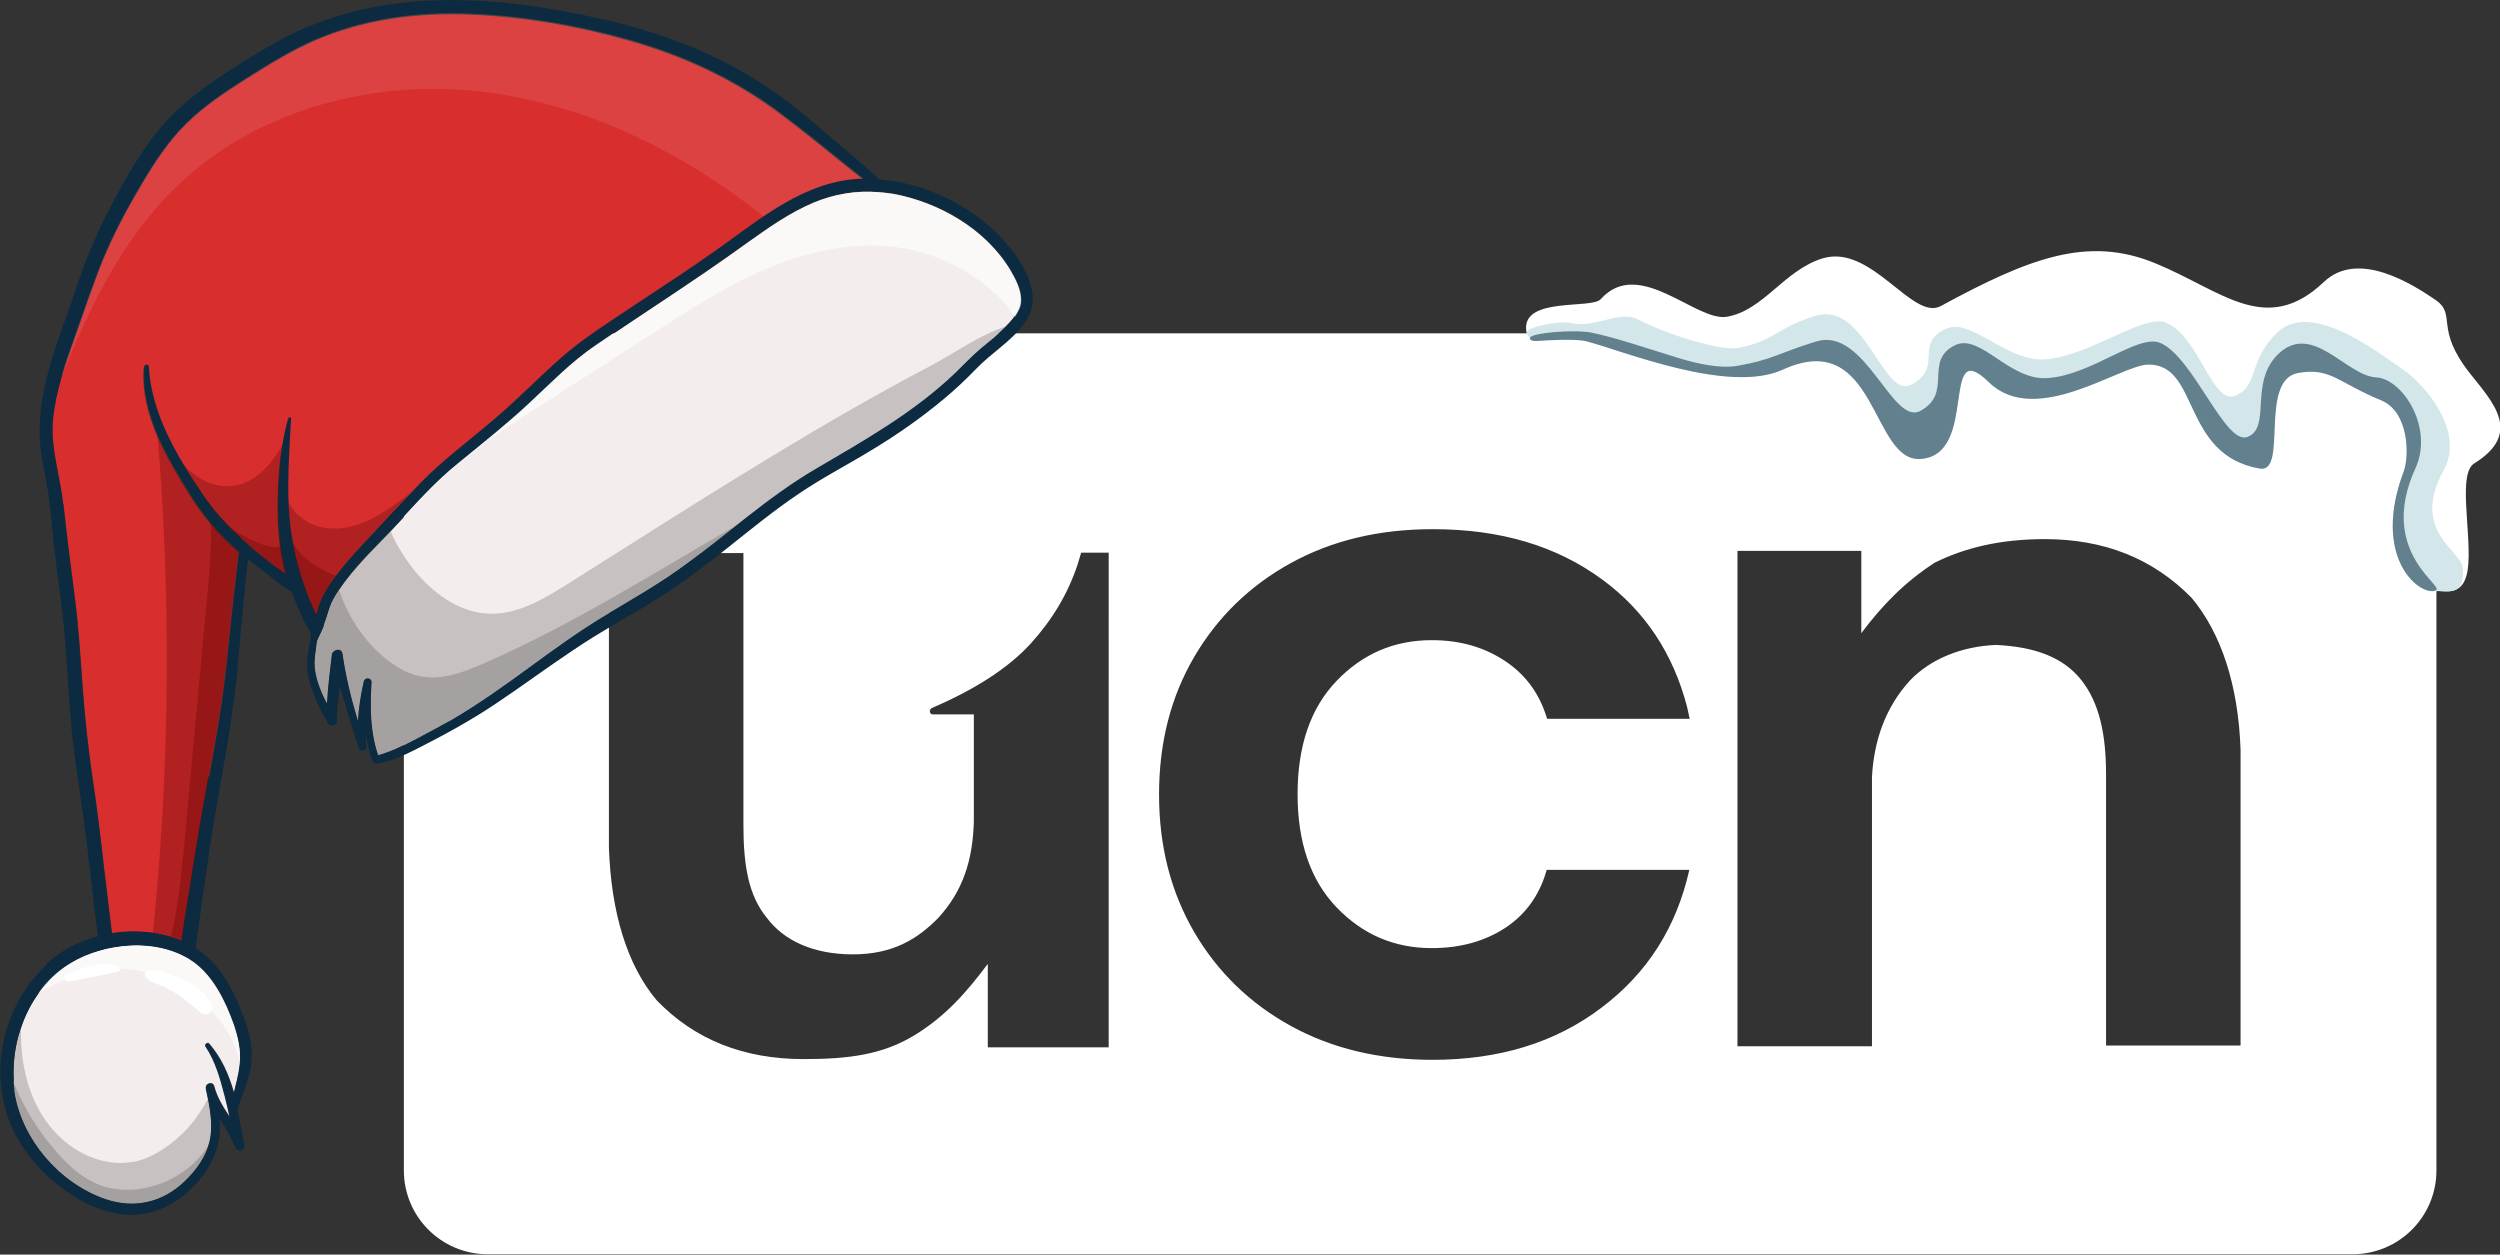 <?xml version="1.0" encoding="UTF-8"?><svg id="Layer_2" xmlns="http://www.w3.org/2000/svg" viewBox="0 0 68.03 34.14"><rect x="0" y="0" width="68.03" height="34.14" fill="#333333" stroke="none"/><defs><style>.cls-1{fill:#f4eded;}.cls-2,.cls-3,.cls-4,.cls-5{fill:#fff;}.cls-6{fill:#d82e2e;}.cls-7{fill:#0c2b41;}.cls-8{fill:#560000;opacity:.29;}.cls-8,.cls-3,.cls-9,.cls-5{isolation:isolate;}.cls-3{opacity:.63;}.cls-9{fill:#4f4b4b;opacity:.27;}.cls-10{fill:#62808e;}.cls-10,.cls-11,.cls-4{fill-rule:evenodd;}.cls-11{fill:#d3e6ea;}.cls-5{opacity:.1;}</style></defs><g id="Layer_5"><g><g id="Page-1"><g id="Mobile-Copy-4"><g id="Group"><g id="Group-3-Copy"><g id="Group-Copy-2"><g id="Group-2"><path id="Combined-Shape" class="cls-4" d="M64.02,9.07c1.26,0,2.28,1.02,2.28,2.28V31.85c0,1.26-1.02,2.28-2.28,2.28H13.27c-1.26,0-2.28-1.02-2.28-2.28V11.35c0-1.26,1.02-2.28,2.28-2.28h50.74ZM30.15,15.04h-.73l-.09,.3c-.26,.8-.69,1.52-1.28,2.17-.6,.66-1.51,1.25-2.7,1.76-.04,.03-.06,.07-.04,.12,.01,.03,.04,.05,.08,.05h1.11v2.92c-.03,1.04-.29,1.88-.97,2.62-.56,.57-1.23,.99-2.32,.99s-1.88-.38-2.34-.99c-.51-.62-.64-1.45-.64-2.54h0v-7.39h-3.66v8.02c.06,1.77,.5,3.2,1.3,4.15,1.04,1.08,2.38,1.6,4,1.6,1.22,0,2.14-.12,3-.64,.86-.52,1.44-1.19,2.01-1.95h0v2.27s3.29,0,3.29,0V15.04Zm8.83-.64c-1.46,0-2.74,.31-3.85,.92-1.11,.61-1.99,1.46-2.63,2.55-.64,1.09-.96,2.34-.96,3.75s.32,2.65,.96,3.75c.64,1.09,1.52,1.94,2.63,2.55,1.11,.61,2.4,.92,3.85,.92,1.82,0,3.35-.47,4.6-1.42,1.25-.94,2.04-2.19,2.39-3.75h-3.88l-.07,.22c-.21,.58-.56,1.03-1.06,1.36-.57,.37-1.23,.55-2,.55-1.02,0-1.88-.37-2.59-1.11-.71-.74-1.06-1.77-1.06-3.08s.35-2.34,1.06-3.08c.71-.74,1.57-1.11,2.59-1.11,.77,0,1.43,.19,2,.57,.57,.38,.94,.9,1.14,1.57h3.88l-.07-.32c-.38-1.46-1.15-2.62-2.31-3.47-1.25-.92-2.78-1.37-4.6-1.37Zm16.67,.27c-1.23,0-2.19,.24-3,.64-.82,.53-1.44,1.17-2,1.92h0v-2.24h-3.37s0,13.48,0,13.48h3.66s0-7.05,0-7.05v-.27c.05-.98,.36-1.9,1.04-2.64,.55-.57,1.38-.92,2.33-.96,1.09,.05,1.85,.35,2.33,.96,.49,.62,.67,1.48,.67,2.57h0v7.37h3.66v-8.05c-.06-1.76-.53-3.17-1.33-4.13-1.06-1.08-2.39-1.6-4-1.6Z"/></g></g></g><g id="santa-hat"><path id="Path" class="cls-1" d="M.36,29.46c0,.08,.01,.16,.03,.24,.2,1.31,1.23,2.5,2.48,2.93,.79,.27,1.56,.09,2.16-.49,.28-.26,.53-.6,.64-.97,.01-.03,.02-.06,.03-.1,.09-.39,.03-.79-.04-1.19-.02-.09-.04-.18-.05-.27-.03-.14,.18-.2,.22-.06,.08,.31,.25,.58,.43,.85-.04-.2-.09-.4-.14-.6-.12-.46-.25-.94-.52-1.34-.04-.05,.05-.11,.09-.07,.34,.39,.54,.85,.68,1.34,.06-.25,.13-.5,.16-.76,0-.05,.01-.09,.01-.14,.02-.34-.06-.66-.18-.98-.22-.61-.55-1.3-1.1-1.69,0,0-.02-.01-.03-.02-.1-.07-.21-.13-.32-.18-.55-.25-1.2-.3-1.81-.19-.13,.02-.26,.05-.39,.09-.28,.08-.54,.19-.77,.33-.34,.2-.64,.48-.87,.81-.22,.3-.39,.63-.5,.98-.16,.47-.22,.97-.19,1.45H.36Z"/><path id="Path-2" class="cls-1" d="M8.9,19.13c.02-.44,.08-.87,.13-1.31,0-.03,.01-.05,.03-.07h0s0,0,0,0h0s.02-.02,.03-.03c.08-.06,.21-.06,.23,.07,.09,.63,.24,1.23,.42,1.83,.02-.36,.08-.73,.16-1.08,.03-.12,.22-.1,.21,.03-.04,.67-.04,1.34,.18,1.98,.34-.09,.66-.25,.97-.41,.34-.18,.68-.36,1.02-.55,.72-.42,1.41-.91,2.08-1.4,.67-.49,1.34-.98,2.05-1.41,.7-.42,1.41-.82,2.07-1.29,.54-.38,1.05-.79,1.57-1.2,.7-.55,1.4-1.09,2.16-1.54,1.33-.78,2.66-1.53,3.78-2.6,.23-.22,.45-.46,.7-.67,.23-.2,.48-.39,.69-.6,0,0,0,0,.01-.01,.08-.08,.15-.16,.22-.25,.09-.13,.17-.28,.17-.43,.01-.29-.14-.58-.28-.82-.67-1.13-1.95-1.87-3.23-2.1,0,0-.01,0-.02,0-.12-.02-.23-.03-.35-.04h0c-.6-.05-1.19,.05-1.75,.28-.67,.28-1.27,.71-1.86,1.13-1.34,.97-2.73,1.85-4.09,2.78-.66,.45-1.21,1.02-1.79,1.56-.37,.34-.76,.67-1.15,1-.26,.22-.53,.44-.8,.65-.62,.5-1.14,1.09-1.68,1.67-.05,.05-.1,.11-.15,.16-.49,.51-1,1-1.4,1.59,0,0,0,0,0,0-.1,.15-.2,.31-.26,.48-.05,.15-.09,.3-.15,.45,0,0,0,0,0,0,0,.11-.18,.39-.2,.5-.02,.18-.05,.35-.06,.52-.01,.38,.14,.77,.32,1.12Z"/><path id="Path-3" class="cls-6" d="M1.73,13.72c.09,.83,.19,1.65,.3,2.47,.11,.82,.16,1.65,.22,2.48,.06,.84,.15,1.66,.27,2.49,.12,.8,.22,1.61,.31,2.42,.07,.6,.15,1.21,.22,1.82,.37-.06,.76-.06,1.13,0,.17,.02,.33,.06,.49,.11,.1,.03,.19,.06,.28,.1,0-.01,0-.03,0-.04,.03-.22,.07-.44,.1-.66,.07-.42,.14-.83,.2-1.25,.13-.84,.28-1.67,.43-2.51,.15-.84,.31-1.69,.41-2.54,.11-.85,.18-1.71,.28-2.56,.04-.34,.08-.68,.12-1.02,0,0,0,0,0,0-.27-.24-.53-.49-.76-.77-.17-.21-.33-.42-.48-.65-.34-.53-.69-1.11-.96-1.71-.26-.61-.43-1.24-.38-1.89,0-.08,.12-.08,.12,0,.05,.93,.44,1.81,.92,2.61,.18,.3,.37,.59,.56,.88,.2,.29,.42,.56,.67,.82,.12,.12,.24,.24,.36,.35,.06,.06,.12,.11,.19,.17,.01,.01,.03,.02,.04,.04,.21,.19,.44,.36,.66,.53,.11,.08,.23,.16,.34,.24-.05-.19-.09-.38-.12-.57-.01-.06-.02-.13-.03-.19-.07-.5-.08-1.01-.06-1.51,.01-.42,.05-.85,.12-1.26,.04-.24,.09-.47,.15-.7,.01-.04,.07-.03,.07,0-.04,.75-.1,1.51-.07,2.27,.01,.38,.05,.75,.12,1.12,.01,.06,.02,.12,.04,.18,.13,.62,.33,1.22,.6,1.78,.04-.14,.07-.28,.13-.41,.07-.18,.18-.34,.28-.49,.04-.06,.08-.11,.12-.17,.2-.26,.41-.51,.64-.75,.47-.5,.93-1.02,1.41-1.51,.08-.09,.17-.17,.25-.26,.61-.62,1.31-1.14,1.97-1.7,.64-.54,1.22-1.14,1.85-1.7,.64-.56,1.37-1.01,2.07-1.48,.74-.49,1.48-.97,2.21-1.49,.41-.29,.82-.6,1.25-.89,.82-.55,1.68-1,2.69-1.03,0,0,.02,0,.03,0-.15-.12-.29-.23-.44-.35-.61-.49-1.22-.99-1.85-1.46-1.21-.9-2.56-1.53-4.01-1.95-1.42-.41-2.92-.67-4.4-.73-1.44-.06-2.88,.13-4.21,.7-.67,.29-1.29,.68-1.91,1.07-.57,.36-1.12,.73-1.6,1.2-.51,.5-.89,1.09-1.25,1.7-.38,.64-.73,1.3-1.02,1.99-.29,.71-.53,1.45-.79,2.17-.12,.33-.23,.66-.33,.99-.12,.41-.22,.83-.25,1.26-.06,.76,.2,1.51,.28,2.26Z"/><path id="Shape" class="cls-7" d="M1.26,26.23c.39-.36,.87-.61,1.4-.75-.02-.19-.04-.38-.07-.57-.1-.84-.19-1.68-.3-2.51-.11-.85-.26-1.69-.34-2.54-.08-.85-.12-1.7-.19-2.55-.07-.85-.21-1.69-.3-2.54-.05-.43-.08-.86-.14-1.29-.05-.38-.14-.76-.2-1.15-.23-1.58,.51-3.13,.99-4.6,.24-.73,.55-1.43,.9-2.11,.35-.67,.73-1.34,1.19-1.94,.42-.55,.95-1,1.51-1.4,.58-.41,1.2-.79,1.82-1.14C10.23-.37,13.39-.15,16.3,.5c1.49,.33,2.95,.85,4.25,1.66,.68,.42,1.31,.92,1.91,1.45,.48,.42,1,.82,1.46,1.27h0c1.22,.09,2.47,.69,3.3,1.56,.4,.42,.81,.99,.88,1.58,.07,.61-.44,1.07-.86,1.42-.24,.2-.48,.39-.69,.61-.28,.29-.57,.56-.87,.81-.6,.5-1.24,.95-1.9,1.35-.68,.42-1.39,.78-2.05,1.23-.67,.45-1.29,.96-1.92,1.46-.64,.51-1.29,1-1.98,1.43-.74,.46-1.51,.87-2.23,1.36-.72,.48-1.42,1-2.14,1.48-.69,.46-1.41,.85-2.14,1.22-.34,.17-.68,.33-1.05,.39-.07,.01-.12-.02-.14-.08-.08-.22-.13-.46-.17-.69,0,.1,0,.21,.01,.31,0,.13-.18,.14-.21,.03-.18-.55-.35-1.11-.51-1.67-.04,.31-.08,.61-.08,.93,0,.13-.18,.19-.25,.07-.25-.46-.52-.98-.56-1.5-.02-.22,.03-.44,.06-.65,.02-.09,.04-.19,.05-.28-.15-.23-.26-.48-.37-.73-.06-.14-.11-.27-.16-.41-.26-.15-.5-.36-.74-.54-.15-.12-.31-.23-.45-.36-.02,.19-.04,.37-.06,.56-.09,.85-.16,1.71-.24,2.57-.17,1.68-.54,3.33-.78,5-.07,.47-.13,.93-.2,1.4-.04,.25-.07,.51-.11,.76-.01,.1-.02,.2-.03,.3,.58,.37,.94,.98,1.2,1.62,.17,.41,.33,.87,.32,1.32,0,.5-.23,.96-.38,1.43,0,0,0,.02-.01,.02,.07,.32,.13,.65,.19,.96,.03,.17-.19,.22-.25,.07-.11-.28-.27-.53-.43-.79,.02,.17,.02,.33,0,.5-.05,.41-.23,.78-.48,1.1-.47,.6-1.16,1.04-1.93,1.03-.73-.01-1.43-.37-1.99-.82-.58-.46-1.07-1.07-1.33-1.77-.54-1.46-.11-3.17,1.03-4.22h0Zm7.64-7.1c.02-.44,.08-.87,.13-1.31,0-.03,.01-.05,.03-.07h0s0,0,0,0h0s.02-.02,.03-.03c.08-.06,.21-.06,.23,.07,.09,.63,.24,1.23,.42,1.83,.02-.36,.08-.73,.16-1.08,.03-.12,.22-.1,.21,.03-.04,.67-.04,1.34,.18,1.98,.34-.09,.66-.25,.97-.41,.34-.18,.68-.36,1.02-.55,.72-.42,1.41-.91,2.08-1.4,.67-.49,1.34-.98,2.05-1.41,.7-.42,1.41-.82,2.07-1.29,1.26-.9,2.39-1.96,3.73-2.74,1.33-.78,2.66-1.53,3.78-2.6,.23-.22,.45-.46,.7-.67,.24-.2,.49-.39,.7-.62,.18-.18,.38-.42,.39-.69,.01-.29-.14-.58-.28-.82-.67-1.13-1.95-1.87-3.23-2.1,0,0-.01,0-.02,0-.12-.02-.23-.03-.35-.04h0c-.6-.05-1.19,.05-1.75,.28-.67,.28-1.27,.71-1.86,1.13-1.34,.97-2.73,1.85-4.09,2.78-.66,.45-1.21,1.02-1.79,1.56-.62,.58-1.29,1.11-1.95,1.65-.62,.5-1.14,1.09-1.68,1.67-.53,.57-1.12,1.1-1.55,1.75-.1,.15-.2,.31-.26,.49-.05,.15-.09,.3-.15,.45,0,0,0,0,0,0,0,.11-.18,.39-.2,.5-.02,.18-.05,.35-.06,.52-.01,.38,.14,.77,.32,1.12Zm-3.2,2c.15-.84,.31-1.69,.41-2.54,.11-.85,.18-1.71,.28-2.56,.04-.34,.08-.68,.12-1.02,0,0,0,0,0,0-.48-.42-.9-.89-1.24-1.42-.67-1.06-1.43-2.3-1.34-3.61,0-.08,.12-.08,.12,0,.07,1.28,.78,2.46,1.48,3.49,.29,.43,.65,.82,1.03,1.17,.06,.06,.12,.11,.19,.17,.01,.01,.03,.02,.04,.04,.21,.19,.44,.36,.66,.53,.11,.08,.23,.16,.34,.24-.05-.19-.09-.38-.12-.57-.09-.56-.11-1.14-.09-1.71,.02-.66,.09-1.32,.27-1.96,.01-.04,.07-.03,.07,0-.06,1.19-.17,2.39,.09,3.57,.13,.62,.33,1.22,.6,1.78,.04-.14,.07-.28,.13-.41,.07-.18,.18-.34,.28-.49,.23-.33,.49-.63,.76-.92,.55-.59,1.1-1.19,1.66-1.77,.61-.62,1.31-1.14,1.97-1.7,.64-.54,1.22-1.14,1.85-1.7,.64-.56,1.37-1.01,2.07-1.48,.74-.49,1.48-.97,2.21-1.49,1.19-.85,2.4-1.87,3.94-1.91,0,0,.02,0,.03,0-.15-.12-.29-.23-.44-.35-.61-.49-1.22-.99-1.85-1.46-1.21-.9-2.56-1.53-4.01-1.95-1.42-.41-2.92-.67-4.4-.73-1.44-.06-2.88,.13-4.21,.7-.67,.29-1.29,.68-1.91,1.07-.57,.36-1.12,.73-1.6,1.2-.51,.5-.89,1.09-1.25,1.7-.38,.64-.73,1.3-1.02,1.99-.29,.71-.53,1.45-.79,2.17-.26,.72-.52,1.48-.59,2.25-.06,.76,.2,1.51,.28,2.26,.09,.83,.19,1.65,.3,2.47,.11,.82,.16,1.65,.22,2.48,.06,.84,.15,1.66,.27,2.49,.12,.8,.22,1.61,.31,2.42,.07,.6,.15,1.21,.22,1.82,.65-.1,1.32-.04,1.9,.2,0-.01,0-.03,0-.04,.03-.22,.07-.44,.1-.66,.07-.42,.14-.83,.2-1.25,.13-.84,.28-1.67,.43-2.51h0ZM.39,29.7c.2,1.31,1.23,2.5,2.48,2.93,.79,.27,1.56,.09,2.16-.49,.3-.29,.57-.66,.67-1.06,.12-.48,0-.98-.1-1.45-.03-.14,.18-.2,.22-.06,.08,.31,.25,.58,.43,.85-.04-.2-.09-.4-.14-.6-.12-.46-.25-.94-.52-1.34-.04-.05,.05-.11,.09-.07,.34,.39,.54,.85,.68,1.34,.06-.25,.13-.5,.16-.76,.05-.39-.04-.76-.16-1.13-.22-.61-.55-1.3-1.1-1.69,0,0-.02-.01-.03-.02-.1-.07-.21-.13-.32-.18-.55-.25-1.2-.3-1.81-.19-.13,.02-.26,.05-.39,.09-.28,.08-.54,.19-.77,.33-1.15,.68-1.73,2.19-1.54,3.48H.39Z"/><path id="Path-4" class="cls-9" d="M8.9,19.13c.02-.44,.08-.87,.13-1.31,0-.03,.01-.05,.03-.07h0s0,0,0,0h0s.02-.02,.03-.03c.08-.06,.21-.06,.23,.07,.09,.63,.24,1.23,.42,1.83,.02-.36,.08-.73,.16-1.08,.03-.12,.22-.1,.21,.03-.04,.67-.04,1.34,.18,1.98,.34-.09,.66-.25,.97-.41,.34-.18,.68-.36,1.02-.55,.72-.42,1.41-.91,2.08-1.4,.67-.49,1.34-.98,2.05-1.41,.7-.42,1.41-.82,2.07-1.29,1.26-.9,2.39-1.96,3.73-2.74,1.33-.78,2.66-1.53,3.78-2.6,.23-.22,.45-.46,.7-.67,.23-.2,.48-.39,.69-.6-.72,.23-1.48,.77-2.01,1.05-2.18,1.14-4.28,2.42-6.37,3.72-1.19,.74-2.37,1.5-3.55,2.24-.64,.4-1.33,.82-2.08,.81-.81,0-1.55-.52-2.07-1.15-.27-.33-.5-.7-.67-1.09-.49,.51-1,1-1.4,1.59-.1,.15-.2,.31-.26,.49-.05,.15-.09,.3-.15,.45,0,0,0,0,0,0,0,.11-.18,.39-.2,.5-.02,.18-.05,.35-.06,.52-.01,.38,.14,.77,.32,1.12Z"/><path id="Path-5" class="cls-9" d="M8.9,19.13c.02-.44,.08-.87,.13-1.31,0-.03,.01-.05,.03-.07h0s0,0,0,0h0s.02-.02,.03-.03c.08-.06,.21-.06,.23,.07,.09,.63,.24,1.23,.42,1.83,.02-.36,.08-.73,.16-1.08,.03-.12,.22-.1,.21,.03-.04,.67-.04,1.34,.18,1.98,.34-.09,.66-.25,.97-.41,.34-.18,.68-.36,1.02-.55,.72-.42,1.41-.91,2.08-1.4,.67-.49,1.34-.98,2.05-1.41,.7-.42,1.41-.82,2.07-1.29,.54-.38,1.05-.79,1.57-1.2-1.15,.66-2.28,1.35-3.43,2-1.13,.64-2.28,1.25-3.47,1.77-.55,.24-1.14,.46-1.73,.34-.4-.08-.75-.32-1.06-.59-.52-.47-.91-1.08-1.13-1.75-.1,.15-.2,.31-.26,.48-.05,.15-.09,.3-.15,.45,0,0,0,0,0,0,0,.11-.18,.39-.2,.5-.02,.18-.05,.35-.06,.52-.01,.38,.14,.77,.32,1.12h0Z"/><path id="Path-6" class="cls-8" d="M8.11,14.02c-.11-.11-.2-.23-.26-.37,.02,.44,.06,.87,.15,1.3,.13,.62,.33,1.22,.6,1.78,.04-.14,.07-.28,.13-.41,.07-.18,.18-.34,.28-.49,.23-.33,.49-.63,.76-.92,.47-.5,.93-1.02,1.41-1.51-.15,.12-.3,.23-.45,.34-.39,.27-.81,.52-1.28,.61s-.99,0-1.33-.34h0Z"/><path id="Path-7" class="cls-8" d="M6.56,14.64c.06,.06,.12,.11,.19,.17,.01,.01,.03,.02,.04,.04,.21,.19,.44,.36,.66,.53,.11,.08,.23,.16,.34,.24-.05-.19-.09-.38-.12-.57-.09-.56-.11-1.14-.09-1.71,.01-.42,.05-.85,.12-1.26-.32,.59-.8,1.11-1.45,1.15-.49,.03-.97-.25-1.29-.63,.18,.3,.37,.59,.56,.88,.29,.43,.65,.82,1.03,1.17h0Z"/><path id="Path-8" class="cls-8" d="M4.18,25.38c.27,.04,.53,.11,.77,.21,0-.01,0-.03,0-.04,.03-.22,.07-.44,.1-.66,.07-.42,.14-.83,.2-1.25,.13-.84,.28-1.67,.43-2.51,.15-.84,.31-1.69,.41-2.54,.11-.85,.18-1.71,.28-2.56,.04-.34,.08-.68,.12-1.02,0,0,0,0,0,0-.48-.42-.9-.89-1.24-1.42-.34-.53-.69-1.11-.96-1.71,.37,4.49,.33,9.02-.13,13.51h0Z"/><path id="Path-9" class="cls-9" d="M.39,29.7c.2,1.31,1.23,2.5,2.48,2.93,.79,.27,1.56,.09,2.16-.49,.3-.29,.57-.66,.67-1.06,.09-.39,.03-.79-.04-1.19-.28,.56-.7,1.04-1.22,1.38-.2,.13-.42,.24-.65,.31-.27,.07-.56,.09-.83,.04-.78-.12-1.46-.66-1.86-1.35-.4-.68-.54-1.48-.53-2.27-.18,.55-.24,1.14-.16,1.69H.39Z"/><path id="Path-10" class="cls-9" d="M.36,29.46c0,.08,.01,.16,.03,.24,.2,1.31,1.23,2.5,2.48,2.93,.79,.27,1.56,.09,2.16-.49,.28-.26,.53-.6,.64-.97-.43,.68-1.2,1.13-2.01,1.2-.25,.02-.51,0-.75-.06-.54-.14-.98-.52-1.35-.94-.5-.56-.91-1.22-1.19-1.92H.36Z"/><path id="Path-11" class="cls-3" d="M1.05,27.03c.32-.2,.66-.36,1.01-.48,.61-.2,1.27-.26,1.89-.1,.36,.09,.7,.26,1.02,.45,.26,.16,.51,.34,.73,.55,.27,.27,.49,.58,.65,.93,.07,.15,.12,.31,.17,.47,.02-.34-.06-.66-.18-.98-.22-.61-.55-1.3-1.1-1.69,0,0-.02-.01-.03-.02-.1-.07-.21-.13-.32-.18-.55-.25-1.2-.3-1.81-.19-.13,.02-.26,.05-.39,.09-.28,.08-.54,.19-.77,.33-.34,.2-.64,.48-.87,.81Z"/><path id="Path-12" class="cls-2" d="M5.73,27.55c-.05,.05-.13,.06-.2,.04-.07-.02-.12-.07-.17-.12-.31-.27-.64-.52-1.02-.67-.13-.05-.26-.09-.35-.19-.03-.03-.06-.09-.05-.13,.02-.05,.09-.07,.15-.07,.33,0,.65,.14,.94,.28,.23,.12,.45,.22,.6,.45,.07,.1,.21,.28,.1,.41h0Z"/><path id="Path-13" class="cls-2" d="M1.87,26.5c-.06,.03-.13,.09-.1,.16,.03,.06,.11,.05,.17,.04,.41-.08,.83-.17,1.24-.25,.03,0,.08-.02,.08-.05,0-.03-.01-.05-.04-.07-.17-.15-.42-.11-.62-.07-.26,.04-.5,.13-.73,.25h0Z"/><path id="Path-14" class="cls-8" d="M7.97,14.78c.01,.06,.02,.12,.04,.18,.13,.62,.33,1.22,.6,1.78,.04-.14,.07-.28,.13-.41,.07-.18,.18-.34,.28-.49,.04-.06,.08-.11,.12-.17-.03-.01-.06-.03-.09-.04-.49-.22-.82-.43-1.08-.86h0Z"/><path id="Path-15" class="cls-8" d="M6.56,14.64c.06,.06,.12,.11,.19,.17,.01,.01,.03,.02,.04,.04,.21,.19,.44,.36,.66,.53,.11,.08,.23,.16,.34,.24-.05-.19-.09-.38-.12-.57-.01-.06-.02-.13-.03-.19-.01,0-.02,0-.03,.01-.15,.04-.31,0-.45-.05-.35-.12-.67-.3-.97-.53,.12,.12,.24,.24,.36,.35h0Z"/><path id="Path-16" class="cls-8" d="M4.67,25.49c.1,.03,.19,.06,.28,.1,0-.01,0-.03,0-.04,.03-.22,.07-.44,.1-.66,.07-.42,.14-.83,.2-1.25,.13-.84,.28-1.67,.43-2.51,.15-.84,.31-1.69,.41-2.54,.11-.85,.18-1.71,.28-2.56,.04-.34,.08-.68,.12-1.02,0,0,0,0,0,0-.27-.24-.53-.49-.76-.77,.02,.27,.01,.54,0,.82-.03,.48-.07,.97-.12,1.45-.19,2.06-.38,4.13-.57,6.19-.09,.94-.17,1.88-.39,2.79h0Z"/><path id="Path-17" class="cls-3" d="M13.26,11.97c1.52-.98,3.03-1.95,4.55-2.93,1.04-.67,2.09-1.34,3.23-1.8,1.15-.46,2.41-.7,3.63-.47,.52,.1,1.02,.29,1.49,.55,.41,.23,.8,.53,1.13,.87,.09,.09,.2,.27,.33,.43,.09-.13,.17-.28,.17-.43,.01-.29-.14-.58-.28-.82-.67-1.13-1.95-1.87-3.23-2.1,0,0-.01,0-.02,0-.12-.02-.23-.03-.35-.04h0c-.6-.05-1.19,.05-1.75,.28-.67,.28-1.27,.71-1.86,1.13-1.34,.97-2.73,1.85-4.09,2.78-.66,.45-1.21,1.02-1.79,1.56-.37,.34-.76,.67-1.15,1h0Z"/><path id="Path-18" class="cls-5" d="M1.7,10.2c.76-1.91,1.67-3.75,3.14-5.16,2.23-2.13,5.52-2.94,8.56-2.51,.97,.14,1.91,.39,2.83,.73,1.61,.61,3.11,1.5,4.46,2.56,.03,.02,.06,.05,.08,.07,.82-.55,1.68-1,2.69-1.03,0,0,.02,0,.03,0-.15-.12-.29-.23-.44-.35-.61-.49-1.22-.99-1.85-1.46-1.21-.9-2.56-1.53-4.01-1.95-1.42-.41-2.92-.67-4.4-.73-1.44-.06-2.88,.13-4.21,.7-.67,.29-1.29,.68-1.91,1.07-.57,.36-1.12,.73-1.6,1.2-.51,.5-.89,1.09-1.25,1.7-.38,.64-.73,1.3-1.02,1.99-.29,.71-.53,1.45-.79,2.17-.12,.33-.23,.66-.33,.99h0Z"/></g></g></g></g><g><path class="cls-4" d="M66.25,16.08c-.48,.1-1.7-.97-.84-3.25,.15-.4,.16-1.62-.62-1.94-1.17-.48-1.37-.9-2.26-.74-1.07,.2-.26,2.74-1.04,2.6-2.13-.37-1.63-2.83-3.02-2.83-.76,0-3.07,1.73-4.35,.48-1.35-1.32-.25,2-1.87,2.09-1.34,.07-1.18-3.6-3.74-2.43-1.47,.67-4.33-.51-5.33-.77-.76-.2-1.59,.28-1.65-.31-.09-.91,1.78-.56,2.03-.84,1.04-1.16,2.59,.62,3.43,.48,1-.17,1.56-1.27,2.61-1.59,1.33-.4,2.44,1.71,3.21,1.3,2.41-1.31,4-1.92,5.83-1.17s3.02,2.01,4.6,.51c.93-.88,2.4,.06,3.02,.48s-.04,.76,.96,2.02c.62,.78,1.43,1.62,.11,2.44-.44,.27-.1,1.77-.16,2.71-.06,1.01-.67,.72-.91,.77Z"/><path class="cls-11" d="M66.25,16.08c-.48,.1-1.7-.97-.84-3.25,.15-.4,.16-1.62-.62-1.94-1.17-.48-1.37-.9-2.26-.74-1.07,.2-.26,2.74-1.04,2.6-2.13-.37-1.63-2.83-3.02-2.83-.76,0-3.07,1.73-4.35,.48-1.35-1.32-.25,2-1.87,2.09-1.34,.07-1.18-3.6-3.74-2.43-1.47,.67-4.33-.51-5.33-.77-.6-.16-1.46,.08-1.55-.09-.04-.07-.19-.16,.04-.26,.2-.09,.81-.21,1.07-.15,.71,.15,1.32-.37,1.85-.09,.78,.41,2.24,.85,2.68,.77,1-.17,1.1-.57,2.15-.88,1.33-.4,1.83,2.29,2.59,1.88,.9-.49,.05-1.1,.94-1.52,.68-.32,1.64,.89,2.68,.83,1.21-.07,2.7-1.25,3.31-1,.9,.37,1.26,2.24,1.88,1.99,.66-.26,.34-.96,1.16-1.73,.93-.88,2.77,.58,3.39,1s1.71,1.69,1.13,2.75c-.92,1.67,.48,2.18,.52,2.68,.06,.84-.52,.57-.76,.62Z"/><path class="cls-10" d="M66.25,16.08c-.48,.1-1.7-.97-.84-3.25,.15-.4,.16-1.62-.62-1.94-1.17-.48-1.37-.9-2.26-.74-1.07,.2-.26,2.74-1.04,2.6-2.13-.37-1.63-2.83-3.02-2.83-.76,0-3.07,1.73-4.35,.48-1.35-1.32-.25,2-1.87,2.09-1.34,.07-1.18-3.6-3.74-2.43-1.47,.67-4.33-.51-5.33-.77-.31-.08-1.06-.03-1.38-.01-.17,0-.17-.06-.17-.08,0-.14,1.19-.24,1.67-.15,.71,.15,1.42,.4,2.4,.7,.49,.15,1.1,.28,1.55,.21,1-.17,1.13-.35,2.18-.67,1.33-.4,2.06,2.31,2.83,1.89,.9-.49,.07-1.37,.95-1.79,.68-.32,1.46,.96,2.49,.9,1.21-.07,2.47-1.21,3.08-.96,.9,.37,1.77,2.8,2.38,2.56,.66-.26,.03-1.48,.84-2.26,.93-.88,1.85,.6,2.66,.64,.73,.04,1.57,1.38,1.07,2.47-1.07,2.34,.91,3.26,.53,3.33Z"/></g></g></g></svg>